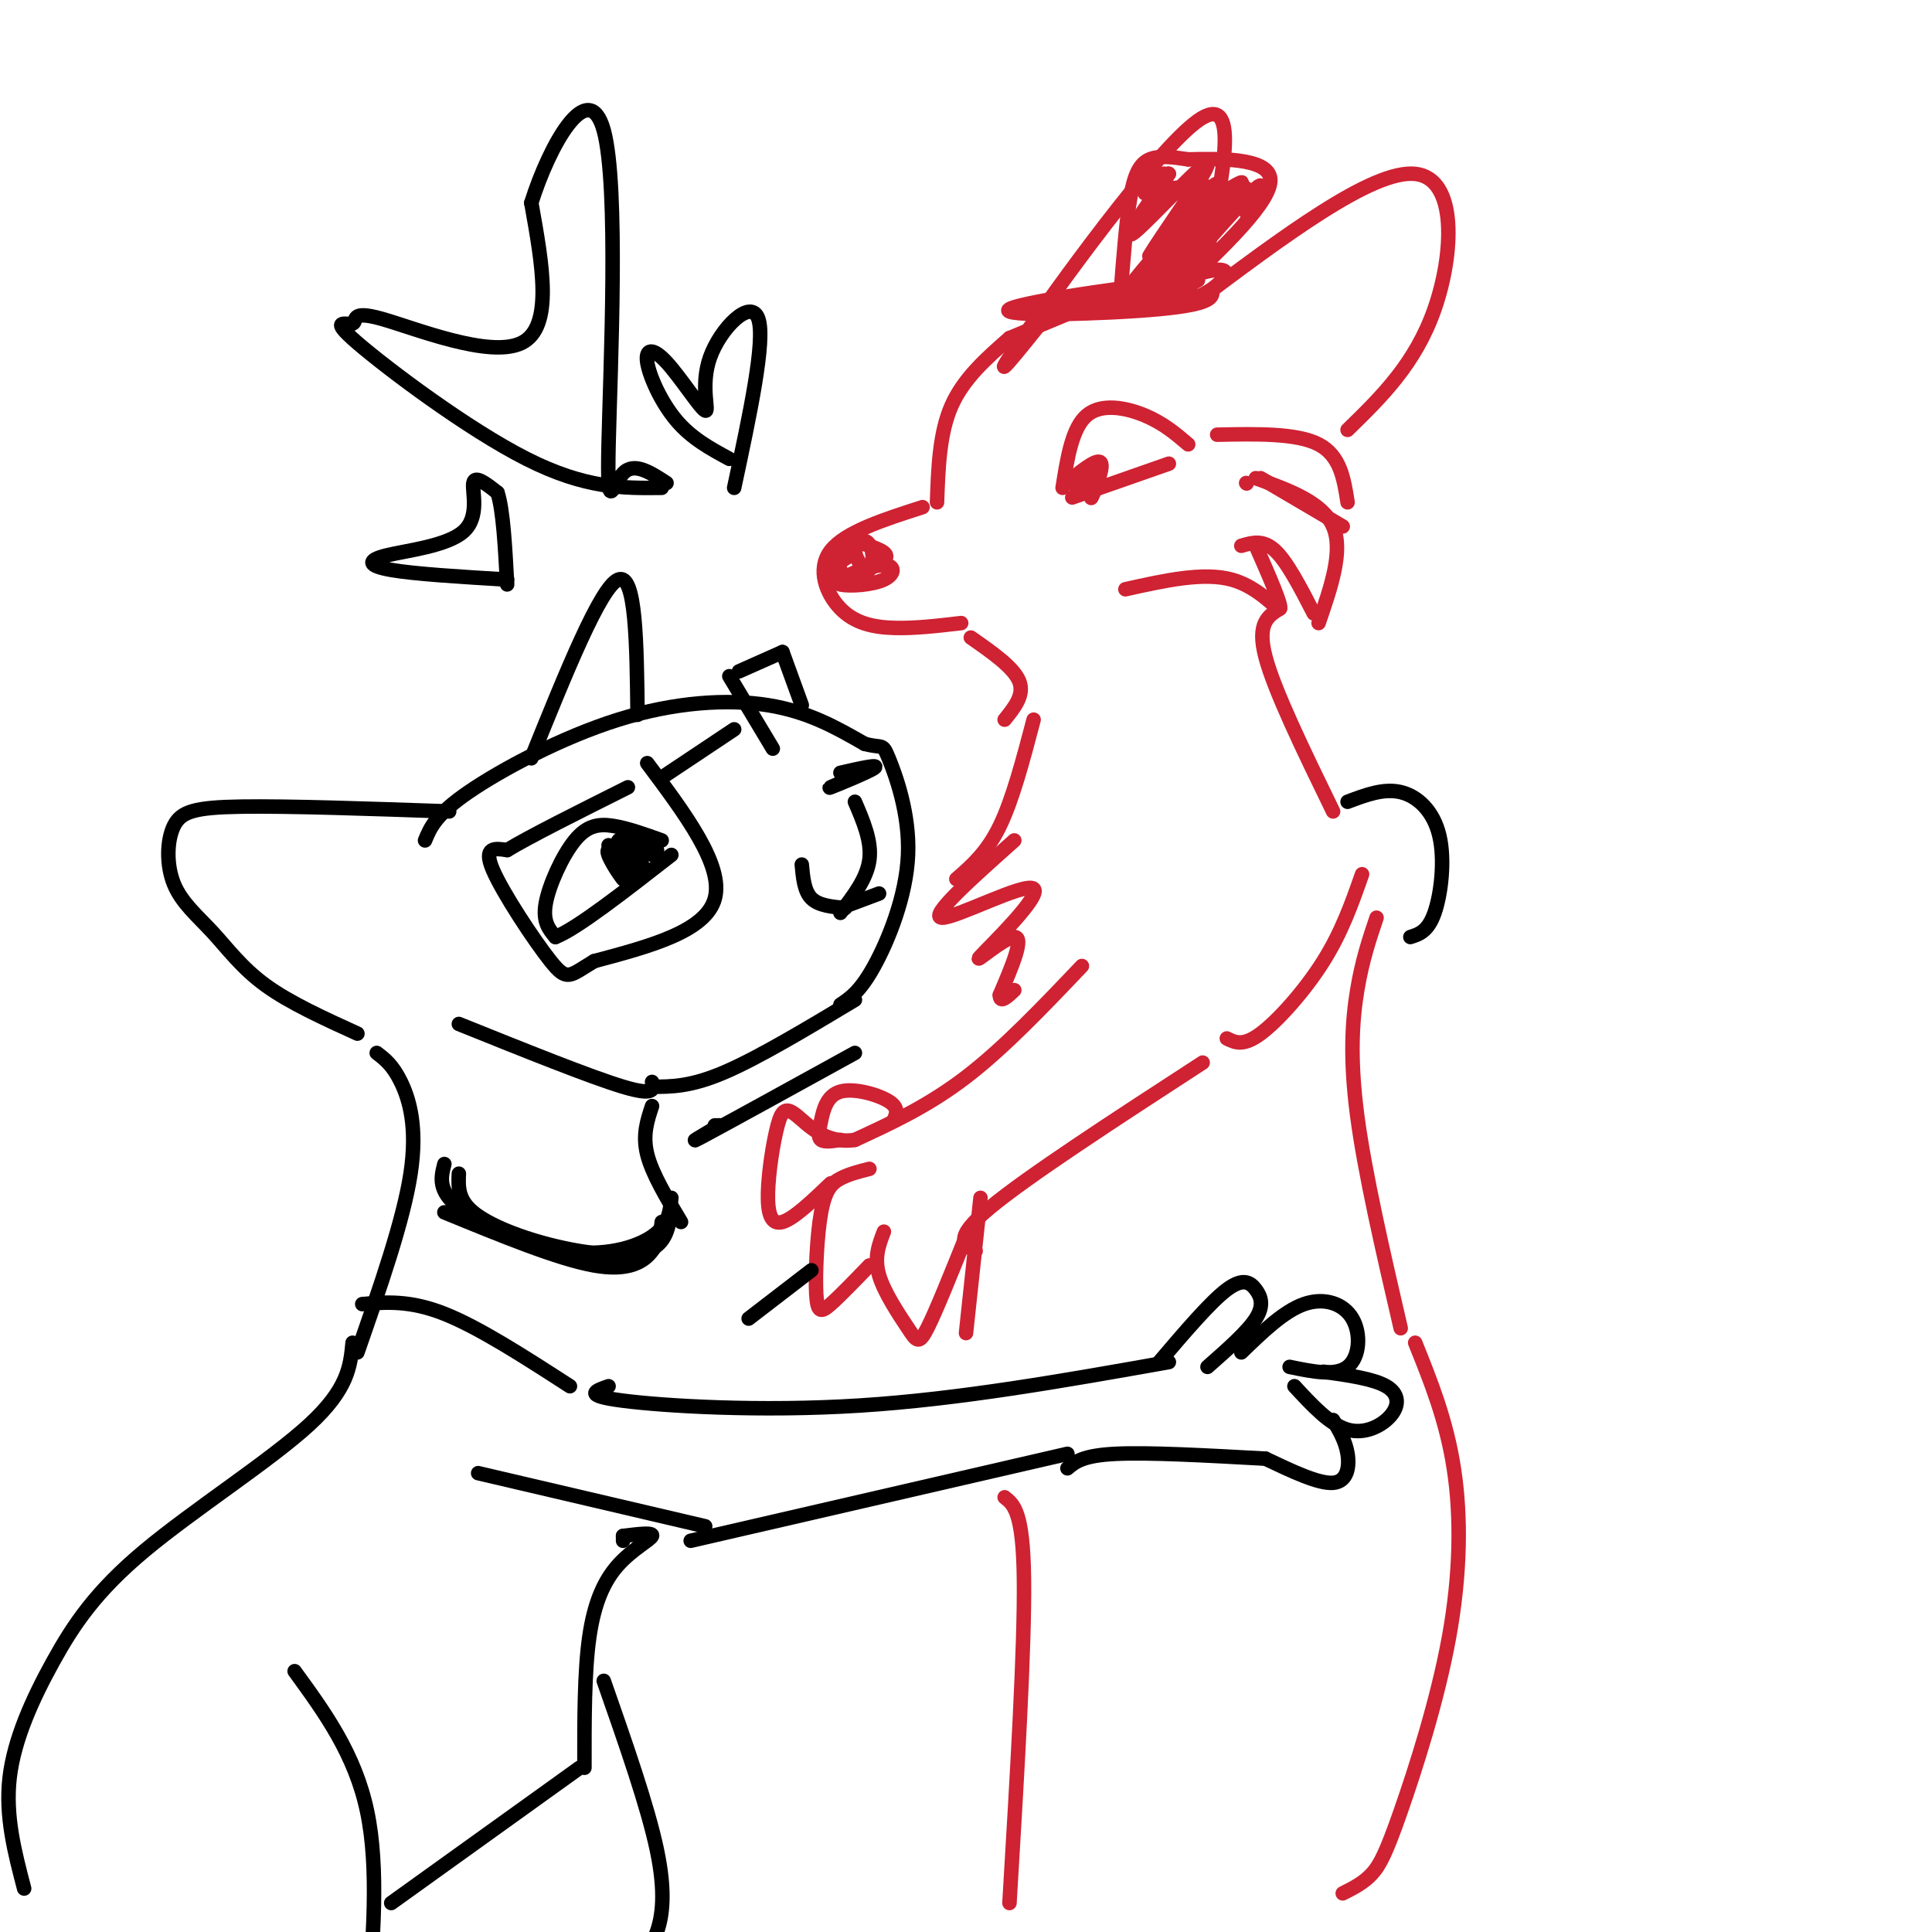 <svg viewBox='0 0 400 400' version='1.1' xmlns='http://www.w3.org/2000/svg' xmlns:xlink='http://www.w3.org/1999/xlink'><g fill='none' stroke='rgb(0,0,0)' stroke-width='3' stroke-linecap='round' stroke-linejoin='round'><path d='M93,168c-16.638,-0.574 -33.276,-1.147 -43,-1c-9.724,0.147 -12.534,1.015 -14,4c-1.466,2.985 -1.589,8.089 0,12c1.589,3.911 4.889,6.630 8,10c3.111,3.370 6.032,7.391 11,11c4.968,3.609 11.984,6.804 19,10'/><path d='M88,174c1.101,-2.667 2.202,-5.333 9,-10c6.798,-4.667 19.292,-11.333 31,-15c11.708,-3.667 22.631,-4.333 31,-3c8.369,1.333 14.185,4.667 20,8'/><path d='M179,154c3.895,1.046 3.632,-0.338 5,3c1.368,3.338 4.368,11.399 4,20c-0.368,8.601 -4.105,17.743 -7,23c-2.895,5.257 -4.947,6.628 -7,8'/><path d='M137,174c-3.512,-1.262 -7.024,-2.524 -10,-3c-2.976,-0.476 -5.417,-0.167 -8,3c-2.583,3.167 -5.310,9.190 -6,13c-0.690,3.810 0.655,5.405 2,7'/><path d='M115,194c4.333,-1.667 14.167,-9.333 24,-17'/><path d='M134,158c7.917,10.583 15.833,21.167 14,28c-1.833,6.833 -13.417,9.917 -25,13'/><path d='M123,199c-5.155,3.095 -5.542,4.333 -9,0c-3.458,-4.333 -9.988,-14.238 -12,-19c-2.012,-4.762 0.494,-4.381 3,-4'/><path d='M105,176c4.667,-2.833 14.833,-7.917 25,-13'/><path d='M137,161c0.000,0.000 15.000,-10.000 15,-10'/><path d='M151,140c0.000,0.000 9.000,15.000 9,15'/><path d='M153,139c0.000,0.000 9.000,-4.000 9,-4'/><path d='M162,135c0.000,0.000 4.000,11.000 4,11'/><path d='M179,160c-4.111,1.733 -8.222,3.467 -7,3c1.222,-0.467 7.778,-3.133 9,-4c1.222,-0.867 -2.889,0.067 -7,1'/><path d='M110,157c7.167,-17.750 14.333,-35.500 18,-37c3.667,-1.500 3.833,13.250 4,28'/><path d='M95,212c13.667,5.500 27.333,11.000 34,13c6.667,2.000 6.333,0.500 6,-1'/><path d='M135,225c4.000,0.000 8.000,0.000 15,-3c7.000,-3.000 17.000,-9.000 27,-15'/></g>
<g fill='none' stroke='rgb(207,34,51)' stroke-width='3' stroke-linecap='round' stroke-linejoin='round'><path d='M191,105c-8.012,2.571 -16.024,5.143 -19,9c-2.976,3.857 -0.917,9.000 2,12c2.917,3.000 6.690,3.857 11,4c4.310,0.143 9.155,-0.429 14,-1'/><path d='M252,90c8.250,-0.167 16.500,-0.333 21,2c4.500,2.333 5.250,7.167 6,12'/><path d='M278,109c0.000,0.000 -17.000,-10.000 -17,-10'/><path d='M258,100c0.000,0.000 0.100,0.100 0.1,0.1'/><path d='M260,99c6.917,2.500 13.833,5.000 16,10c2.167,5.000 -0.417,12.500 -3,20'/><path d='M272,127c-2.750,-5.333 -5.500,-10.667 -8,-13c-2.500,-2.333 -4.750,-1.667 -7,-1'/><path d='M260,113c2.733,6.200 5.467,12.400 5,13c-0.467,0.600 -4.133,-4.400 -10,-6c-5.867,-1.600 -13.933,0.200 -22,2'/><path d='M220,101c0.978,-6.200 1.956,-12.400 5,-15c3.044,-2.600 8.156,-1.600 12,0c3.844,1.600 6.422,3.800 9,6'/><path d='M222,103c0.000,0.000 20.000,-7.000 20,-7'/><path d='M174,118c-0.946,1.269 -1.892,2.538 0,3c1.892,0.462 6.623,0.118 9,-1c2.377,-1.118 2.400,-3.011 0,-3c-2.400,0.011 -7.223,1.926 -7,2c0.223,0.074 5.492,-1.693 7,-3c1.508,-1.307 -0.746,-2.153 -3,-3'/><path d='M180,113c-1.309,-0.601 -3.080,-0.603 -3,1c0.080,1.603 2.011,4.811 3,4c0.989,-0.811 1.035,-5.641 -1,-6c-2.035,-0.359 -6.153,3.755 -7,5c-0.847,1.245 1.576,-0.377 4,-2'/><path d='M194,104c0.250,-7.167 0.500,-14.333 3,-20c2.500,-5.667 7.250,-9.833 12,-14'/><path d='M209,70c0.000,0.000 24.000,-10.000 24,-10'/><path d='M247,63c18.578,-13.956 37.156,-27.911 46,-27c8.844,0.911 7.956,16.689 4,28c-3.956,11.311 -10.978,18.156 -18,25'/><path d='M217,65c0.000,0.000 -1.000,1.000 -1,1'/><path d='M217,65c-6.600,8.244 -13.200,16.489 -6,6c7.200,-10.489 28.200,-39.711 37,-46c8.800,-6.289 5.400,10.356 2,27'/><path d='M230,63c8.551,-3.162 17.103,-6.324 21,-7c3.897,-0.676 3.141,1.134 1,3c-2.141,1.866 -5.667,3.789 -13,4c-7.333,0.211 -18.474,-1.289 -20,-1c-1.526,0.289 6.564,2.368 13,2c6.436,-0.368 11.218,-3.184 16,-6'/><path d='M248,58c-8.060,0.381 -36.208,4.333 -39,6c-2.792,1.667 19.774,1.048 31,0c11.226,-1.048 11.113,-2.524 11,-4'/><path d='M232,61c0.578,-7.556 1.156,-15.111 2,-20c0.844,-4.889 1.956,-7.111 4,-8c2.044,-0.889 5.022,-0.444 8,0'/><path d='M246,33c5.867,-0.133 16.533,-0.467 17,4c0.467,4.467 -9.267,13.733 -19,23'/><path d='M258,44c2.620,-4.238 5.241,-8.475 0,-3c-5.241,5.475 -18.343,20.663 -17,19c1.343,-1.663 17.131,-20.179 17,-21c-0.131,-0.821 -16.180,16.051 -19,19c-2.820,2.949 7.590,-8.026 18,-19'/><path d='M257,39c-3.375,3.493 -20.813,21.726 -21,21c-0.187,-0.726 16.878,-20.411 17,-21c0.122,-0.589 -16.698,17.918 -18,19c-1.302,1.082 12.914,-15.262 16,-19c3.086,-3.738 -4.957,5.131 -13,14'/><path d='M238,53c1.679,-3.107 12.375,-17.875 12,-19c-0.375,-1.125 -11.821,11.393 -15,14c-3.179,2.607 1.911,-4.696 7,-12'/><path d='M242,36c-0.383,-0.650 -4.840,3.724 -5,4c-0.160,0.276 3.978,-3.544 4,-4c0.022,-0.456 -4.071,2.454 -2,3c2.071,0.546 10.306,-1.273 12,0c1.694,1.273 -3.153,5.636 -8,10'/><path d='M243,49c1.778,-0.711 10.222,-7.489 13,-10c2.778,-2.511 -0.111,-0.756 -3,1'/><path d='M228,97c-1.200,3.378 -2.400,6.756 -2,6c0.400,-0.756 2.400,-5.644 2,-7c-0.400,-1.356 -3.200,0.822 -6,3'/><path d='M222,99c-0.533,1.044 1.133,2.156 2,2c0.867,-0.156 0.933,-1.578 1,-3'/><path d='M201,132c4.417,3.083 8.833,6.167 10,9c1.167,2.833 -0.917,5.417 -3,8'/><path d='M265,126c-2.417,1.500 -4.833,3.000 -3,10c1.833,7.000 7.917,19.500 14,32'/><path d='M224,200c-8.083,8.500 -16.167,17.000 -24,23c-7.833,6.000 -15.417,9.500 -23,13'/><path d='M177,236c-6.070,0.952 -9.745,-3.168 -12,-5c-2.255,-1.832 -3.089,-1.378 -4,2c-0.911,3.378 -1.899,9.679 -2,14c-0.101,4.321 0.685,6.663 3,6c2.315,-0.663 6.157,-4.332 10,-8'/><path d='M180,242c-2.124,0.539 -4.249,1.078 -6,2c-1.751,0.922 -3.129,2.226 -4,7c-0.871,4.774 -1.234,13.016 -1,17c0.234,3.984 1.067,3.710 3,2c1.933,-1.710 4.967,-4.855 8,-8'/><path d='M185,232c0.595,-1.314 1.190,-2.628 -1,-4c-2.190,-1.372 -7.164,-2.801 -10,-2c-2.836,0.801 -3.533,3.831 -4,6c-0.467,2.169 -0.705,3.477 0,4c0.705,0.523 2.352,0.262 4,0'/><path d='M183,255c-1.030,2.673 -2.060,5.345 -1,9c1.060,3.655 4.208,8.292 6,11c1.792,2.708 2.226,3.488 4,0c1.774,-3.488 4.887,-11.244 8,-19'/><path d='M202,259c-2.417,-1.250 -4.833,-2.500 3,-9c7.833,-6.500 25.917,-18.250 44,-30'/><path d='M254,215c1.689,0.844 3.378,1.689 7,-1c3.622,-2.689 9.178,-8.911 13,-15c3.822,-6.089 5.911,-12.044 8,-18'/></g>
<g fill='none' stroke='rgb(0,0,0)' stroke-width='3' stroke-linecap='round' stroke-linejoin='round'><path d='M78,218c1.644,1.244 3.289,2.489 5,6c1.711,3.511 3.489,9.289 2,19c-1.489,9.711 -6.244,23.356 -11,37'/><path d='M135,229c-1.000,3.000 -2.000,6.000 -1,10c1.000,4.000 4.000,9.000 7,14'/><path d='M137,253c-0.200,1.956 -0.400,3.911 -2,6c-1.600,2.089 -4.600,4.311 -12,3c-7.400,-1.311 -19.200,-6.156 -31,-11'/><path d='M95,243c-0.119,2.673 -0.238,5.345 3,8c3.238,2.655 9.833,5.292 17,7c7.167,1.708 14.905,2.488 19,1c4.095,-1.488 4.548,-5.244 5,-9'/><path d='M139,248c-0.292,2.827 -0.583,5.655 -4,8c-3.417,2.345 -9.958,4.208 -18,3c-8.042,-1.208 -17.583,-5.488 -22,-9c-4.417,-3.512 -3.708,-6.256 -3,-9'/><path d='M126,175c3.133,3.622 6.267,7.244 6,7c-0.267,-0.244 -3.933,-4.356 -5,-5c-1.067,-0.644 0.467,2.178 2,5'/><path d='M129,182c-0.854,-0.939 -3.988,-5.788 -3,-6c0.988,-0.212 6.100,4.211 7,4c0.900,-0.211 -2.412,-5.057 -4,-6c-1.588,-0.943 -1.454,2.016 0,3c1.454,0.984 4.227,-0.008 7,-1'/><path d='M136,176c-0.467,-1.000 -5.133,-3.000 -6,-3c-0.867,0.000 2.067,2.000 5,4'/><path d='M177,166c1.750,4.083 3.500,8.167 3,12c-0.500,3.833 -3.250,7.417 -6,11'/><path d='M175,188c-2.750,-0.250 -5.500,-0.500 -7,-2c-1.500,-1.500 -1.750,-4.250 -2,-7'/><path d='M174,188c0.000,0.000 8.000,-3.000 8,-3'/><path d='M126,287c-2.756,0.956 -5.511,1.911 3,3c8.511,1.089 28.289,2.311 49,1c20.711,-1.311 42.356,-5.156 64,-9'/><path d='M240,282c5.298,-6.220 10.595,-12.440 14,-15c3.405,-2.560 4.917,-1.458 6,0c1.083,1.458 1.738,3.274 0,6c-1.738,2.726 -5.869,6.363 -10,10'/><path d='M257,280c4.405,-4.268 8.810,-8.536 13,-10c4.190,-1.464 8.167,-0.125 10,3c1.833,3.125 1.524,8.036 -1,10c-2.524,1.964 -7.262,0.982 -12,0'/><path d='M274,284c5.179,0.732 10.357,1.464 13,3c2.643,1.536 2.750,3.875 1,6c-1.750,2.125 -5.357,4.036 -9,3c-3.643,-1.036 -7.321,-5.018 -11,-9'/><path d='M276,294c1.289,2.178 2.578,4.356 3,7c0.422,2.644 -0.022,5.756 -3,6c-2.978,0.244 -8.489,-2.378 -14,-5'/><path d='M262,302c-12.083,-0.667 -24.167,-1.333 -31,-1c-6.833,0.333 -8.417,1.667 -10,3'/><path d='M221,301c0.000,0.000 -78.000,18.000 -78,18'/><path d='M146,316c0.000,0.000 -47.000,-11.000 -47,-11'/><path d='M118,287c-9.417,-6.083 -18.833,-12.167 -26,-15c-7.167,-2.833 -12.083,-2.417 -17,-2'/></g>
<g fill='none' stroke='rgb(207,34,51)' stroke-width='3' stroke-linecap='round' stroke-linejoin='round'><path d='M214,149c-2.167,8.250 -4.333,16.500 -7,22c-2.667,5.500 -5.833,8.250 -9,11'/><path d='M210,174c-8.885,7.917 -17.770,15.834 -15,16c2.770,0.166 17.196,-7.419 19,-6c1.804,1.419 -9.014,11.844 -11,14c-1.986,2.156 4.861,-3.955 7,-4c2.139,-0.045 -0.431,5.978 -3,12'/><path d='M207,206c0.000,1.833 1.500,0.417 3,-1'/><path d='M285,190c-1.489,4.422 -2.978,8.844 -4,15c-1.022,6.156 -1.578,14.044 0,26c1.578,11.956 5.289,27.978 9,44'/><path d='M293,278c3.230,8.019 6.459,16.038 8,26c1.541,9.962 1.392,21.866 -1,35c-2.392,13.134 -7.029,27.498 -10,36c-2.971,8.502 -4.278,11.144 -6,13c-1.722,1.856 -3.861,2.928 -6,4'/><path d='M203,248c0.000,0.000 -3.000,28.000 -3,28'/><path d='M208,310c1.917,1.500 3.833,3.000 4,17c0.167,14.000 -1.417,40.500 -3,67'/></g>
<g fill='none' stroke='rgb(0,0,0)' stroke-width='3' stroke-linecap='round' stroke-linejoin='round'><path d='M73,278c-0.453,4.783 -0.906,9.566 -9,17c-8.094,7.434 -23.829,17.518 -34,26c-10.171,8.482 -14.777,15.360 -19,23c-4.223,7.640 -8.064,16.040 -9,24c-0.936,7.960 1.032,15.480 3,23'/><path d='M129,318c0.000,0.000 0.000,1.000 0,1'/><path d='M129,318c3.155,-0.393 6.310,-0.786 6,0c-0.310,0.786 -4.083,2.750 -7,6c-2.917,3.250 -4.976,7.786 -6,15c-1.024,7.214 -1.012,17.107 -1,27'/><path d='M120,366c0.000,0.000 -39.000,28.000 -39,28'/><path d='M137,101c-7.888,0.092 -15.777,0.184 -28,-6c-12.223,-6.184 -28.781,-18.643 -35,-24c-6.219,-5.357 -2.100,-3.611 -1,-4c1.100,-0.389 -0.819,-2.912 6,-1c6.819,1.912 22.377,8.261 29,5c6.623,-3.261 4.312,-16.130 2,-29'/><path d='M110,42c3.665,-11.734 11.828,-26.568 15,-15c3.172,11.568 1.354,49.537 1,65c-0.354,15.463 0.756,8.418 3,6c2.244,-2.418 5.622,-0.209 9,2'/><path d='M151,95c-3.917,-2.119 -7.835,-4.238 -11,-8c-3.165,-3.762 -5.578,-9.168 -6,-12c-0.422,-2.832 1.147,-3.090 4,0c2.853,3.090 6.992,9.529 8,10c1.008,0.471 -1.113,-5.027 1,-11c2.113,-5.973 8.461,-12.421 10,-8c1.539,4.421 -1.730,19.710 -5,35'/><path d='M105,120c-9.553,-0.574 -19.107,-1.148 -24,-2c-4.893,-0.852 -5.126,-1.981 -1,-3c4.126,-1.019 12.611,-1.928 16,-5c3.389,-3.072 1.683,-8.306 2,-10c0.317,-1.694 2.659,0.153 5,2'/><path d='M103,102c1.167,3.500 1.583,11.250 2,19'/><path d='M149,233c0.000,0.000 -1.000,0.000 -1,0'/><path d='M149,233c-3.833,2.250 -7.667,4.500 -3,2c4.667,-2.500 17.833,-9.750 31,-17'/><path d='M279,166c3.744,-1.417 7.488,-2.833 11,-2c3.512,0.833 6.792,3.917 8,9c1.208,5.083 0.345,12.167 -1,16c-1.345,3.833 -3.173,4.417 -5,5'/><path d='M168,263c0.000,0.000 -13.000,10.000 -13,10'/><path d='M125,348c4.556,13.022 9.111,26.044 11,35c1.889,8.956 1.111,13.844 0,17c-1.111,3.156 -2.556,4.578 -4,6'/><path d='M61,346c6.250,8.583 12.500,17.167 15,29c2.500,11.833 1.250,26.917 0,42'/></g>
</svg>